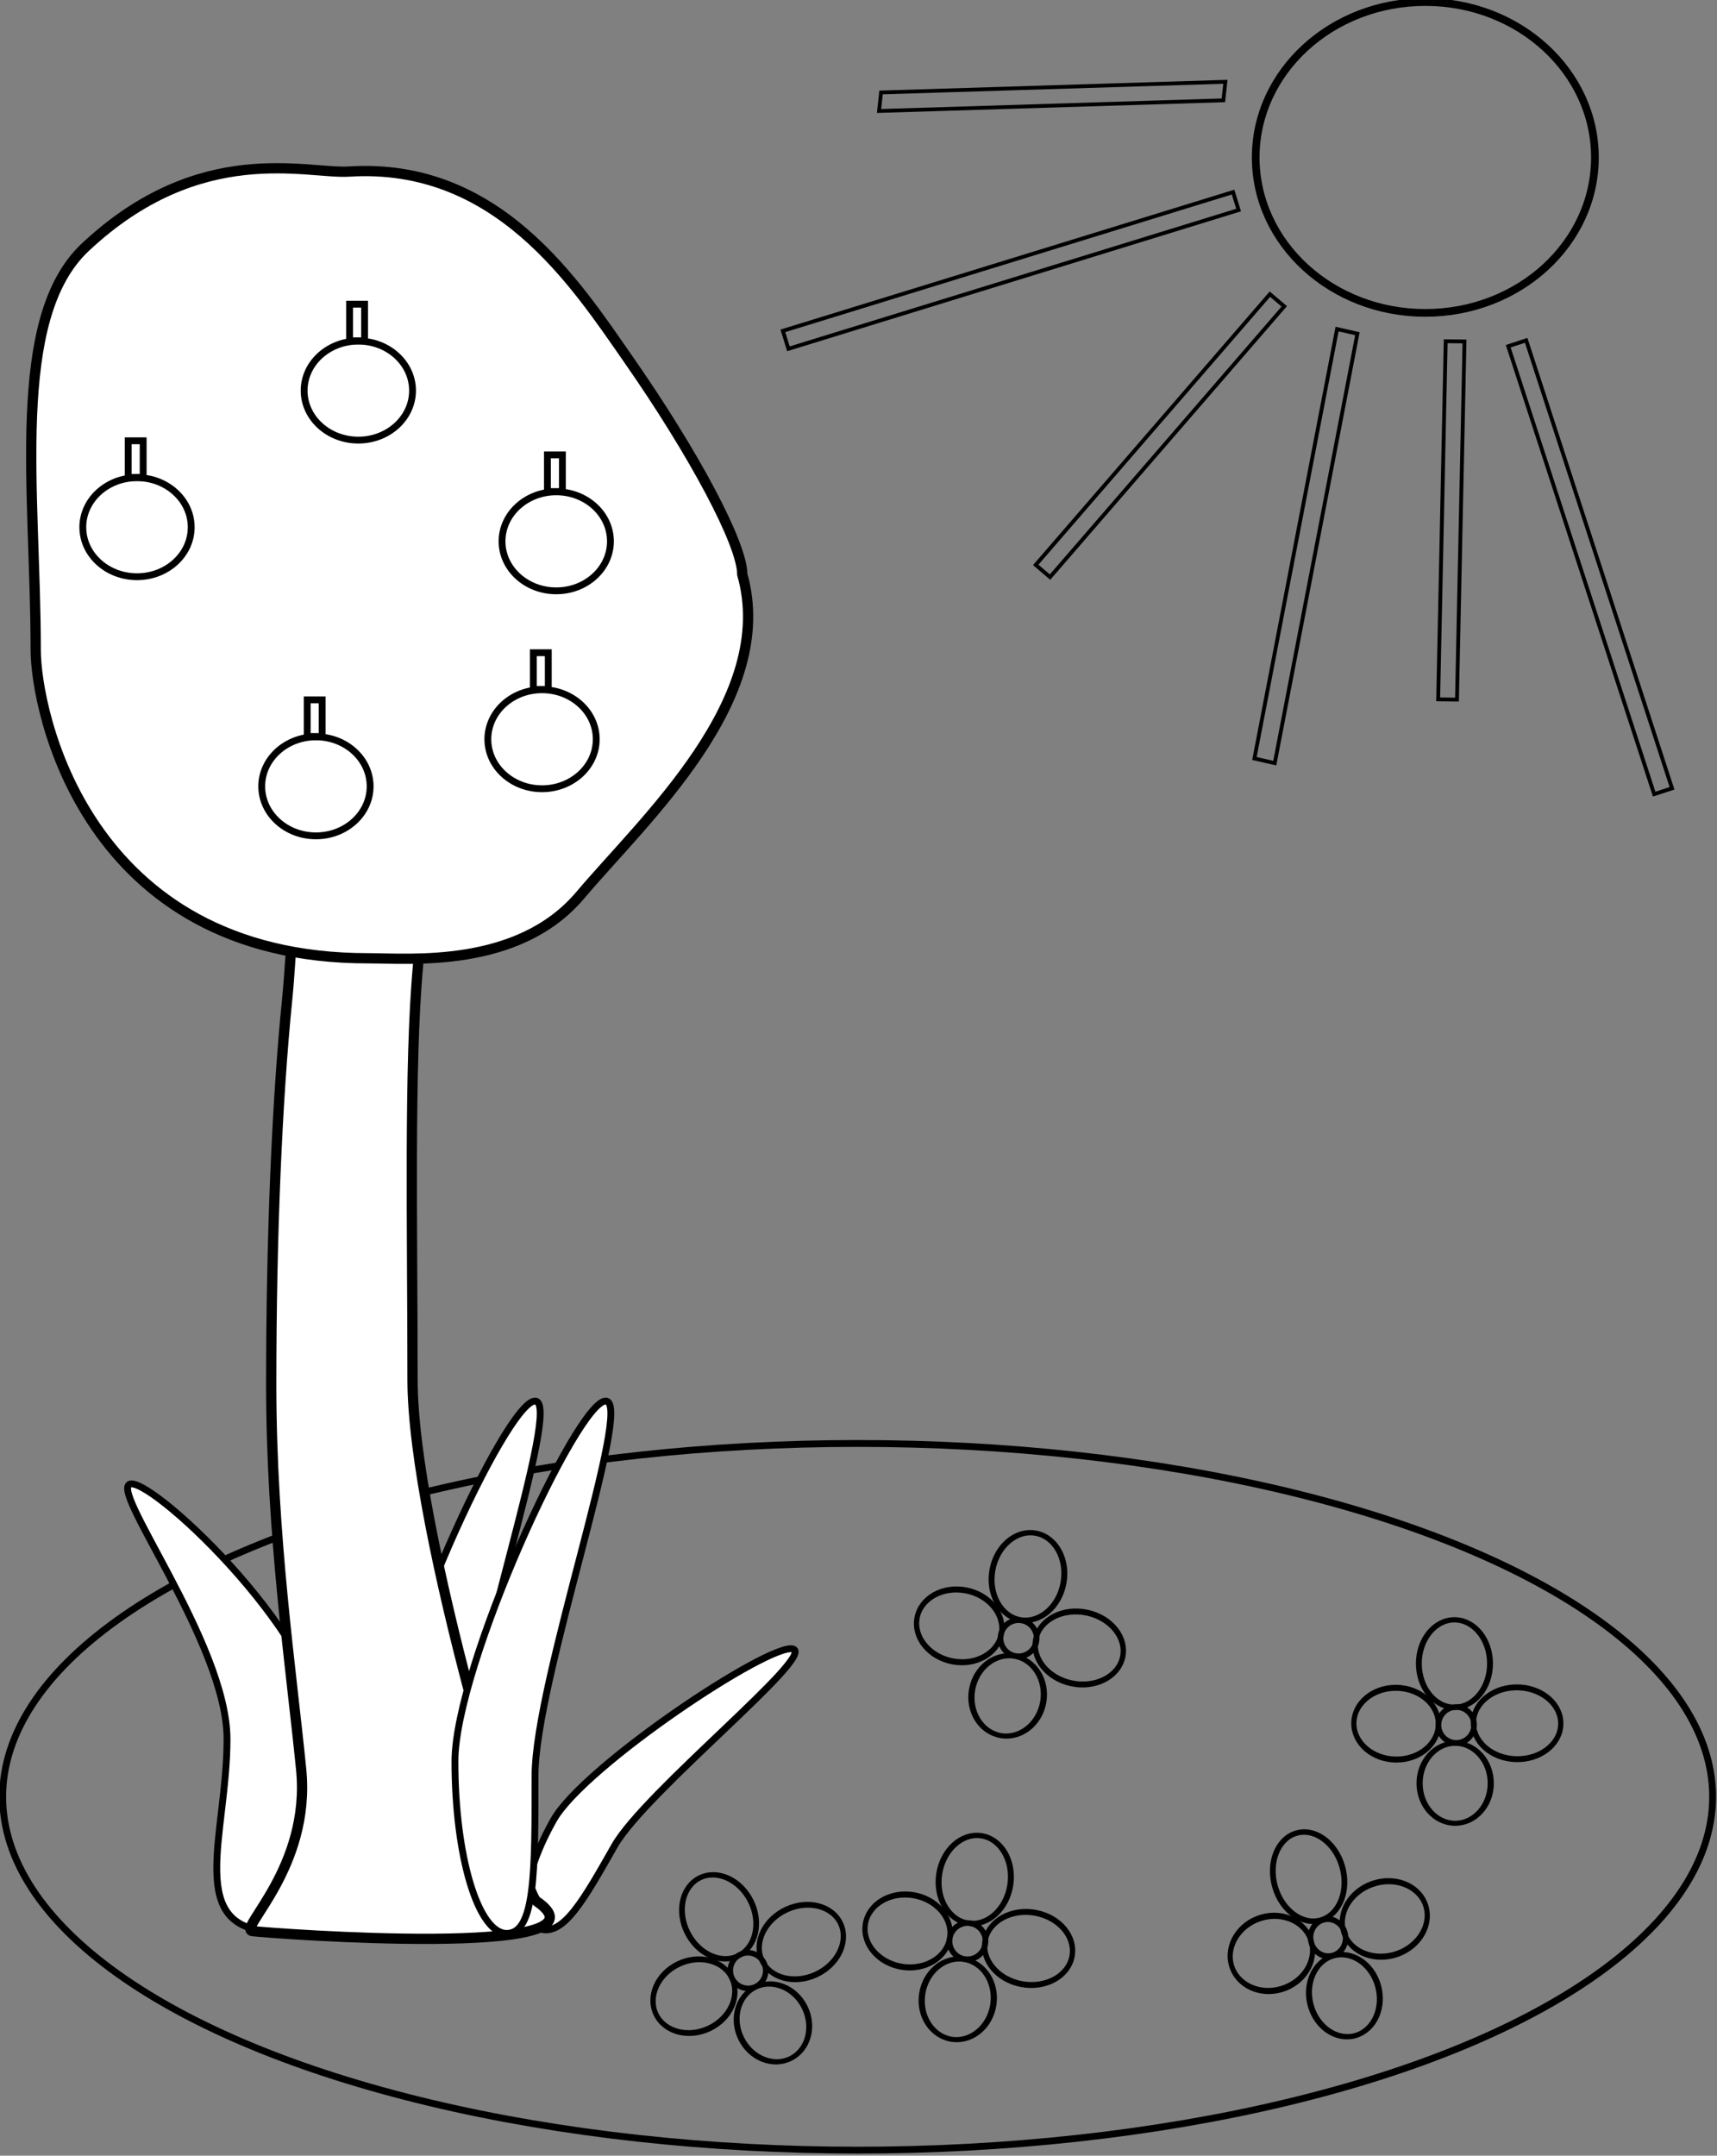 <svg xmlns="http://www.w3.org/2000/svg" width="248.227" height="311.63" viewBox="0 0 65.677 82.452"><rect x="0" y="0" width="65.677" height="82.452" fill="#808080" stroke="none"/><g transform="matrix(3.27 0 0 3.27 -186.074 -493.787)" stroke="#000"><ellipse ry="4.133" rx="10.001" cy="172.022" cx="66.936" fill="none" stroke-width=".08"/><g fill="none"><g transform="matrix(.016 -.005 .005 .017 59.99 160.297)" stroke-width="3.804"><circle cx="487.431" cy="929.995" r="12.237"/><ellipse transform="matrix(1 0 0 .886 692.397 301.33)" cx="-205.986" cy="661.805" rx="24.474" ry="33.651" stroke-width="4.041"/><ellipse transform="matrix(.011 -1 .864 .012 -123.177 714.808)" cx="-205.986" cy="661.805" rx="24.474" ry="33.651" stroke-width="4.094"/><ellipse transform="matrix(.053 -1 .892 .037 -50.355 698.89)" cx="-205.986" cy="661.805" rx="24.474" ry="33.651" stroke-width="4.024"/><ellipse transform="matrix(1 0 0 .811 692.907 433.046)" cx="-205.986" cy="661.805" rx="24.474" ry="33.651" stroke-width="4.226"/></g><g transform="matrix(.024 -.012 .012 .024 46.333 156.546)" stroke-width="2.406"><circle transform="matrix(.63 0 0 .635 45.116 315.078)" cx="487.431" cy="929.995" r="12.237" stroke-width="3.804"/><ellipse transform="matrix(.63 0 0 .563 481.167 506.418)" cx="-205.986" cy="661.805" rx="24.474" ry="33.651" stroke-width="4.041"/><ellipse transform="matrix(.007 -.635 .544 .008 -32.457 768.97)" cx="-205.986" cy="661.805" rx="24.474" ry="33.651" stroke-width="4.094"/><ellipse transform="matrix(.033 -.635 .562 .023 13.404 758.862)" cx="-205.986" cy="661.805" rx="24.474" ry="33.651" stroke-width="4.024"/><ellipse transform="matrix(.63 0 0 .515 481.488 590.055)" cx="-205.986" cy="661.805" rx="24.474" ry="33.651" stroke-width="4.226"/></g><g transform="matrix(.017 .003 -.003 .017 63.322 152.895)" stroke-width="3.804"><circle cx="487.431" cy="929.995" r="12.237"/><ellipse transform="matrix(1 0 0 .886 692.397 301.33)" cx="-205.986" cy="661.805" rx="24.474" ry="33.651" stroke-width="4.041"/><ellipse transform="matrix(.011 -1 .864 .012 -123.177 714.808)" cx="-205.986" cy="661.805" rx="24.474" ry="33.651" stroke-width="4.094"/><ellipse transform="matrix(.053 -1 .892 .037 -50.355 698.89)" cx="-205.986" cy="661.805" rx="24.474" ry="33.651" stroke-width="4.024"/><ellipse transform="matrix(1 0 0 .811 692.907 433.046)" cx="-205.986" cy="661.805" rx="24.474" ry="33.651" stroke-width="4.226"/></g><g transform="matrix(.027 .004 -.004 .027 62.334 147.85)" stroke-width="2.406"><circle transform="matrix(.63 0 0 .635 45.116 315.078)" cx="487.431" cy="929.995" r="12.237" stroke-width="3.804"/><ellipse transform="matrix(.63 0 0 .563 481.167 506.418)" cx="-205.986" cy="661.805" rx="24.474" ry="33.651" stroke-width="4.041"/><ellipse transform="matrix(.007 -.635 .544 .008 -32.457 768.97)" cx="-205.986" cy="661.805" rx="24.474" ry="33.651" stroke-width="4.094"/><ellipse transform="matrix(.033 -.635 .562 .023 13.404 758.862)" cx="-205.986" cy="661.805" rx="24.474" ry="33.651" stroke-width="4.024"/><ellipse transform="matrix(.63 0 0 .515 481.488 590.055)" cx="-205.986" cy="661.805" rx="24.474" ry="33.651" stroke-width="4.226"/></g><g transform="matrix(.027 0 0 .027 64.429 146.73)" stroke-width="2.406"><circle transform="matrix(.63 0 0 .635 45.116 315.078)" cx="487.431" cy="929.995" r="12.237" stroke-width="3.804"/><ellipse transform="matrix(.63 0 0 .563 481.167 506.418)" cx="-205.986" cy="661.805" rx="24.474" ry="33.651" stroke-width="4.041"/><ellipse transform="matrix(.007 -.635 .544 .008 -32.457 768.97)" cx="-205.986" cy="661.805" rx="24.474" ry="33.651" stroke-width="4.094"/><ellipse transform="matrix(.033 -.635 .562 .023 13.404 758.862)" cx="-205.986" cy="661.805" rx="24.474" ry="33.651" stroke-width="4.024"/><ellipse transform="matrix(.63 0 0 .515 481.488 590.055)" cx="-205.986" cy="661.805" rx="24.474" ry="33.651" stroke-width="4.226"/></g></g><g fill="none"><ellipse cx="73.576" cy="152.847" rx="1.984" ry="1.818" stroke-width=".09"/><path stroke-width=".045" d="M74.546 155.055l.21-.069 1.706 5.24-.209.068z"/><path transform="matrix(-.108 .994 -1 .031 0 0)" stroke-width=".045" d="M155.625-88.045h.218v4.028h-.218z"/><path stroke-width=".045" d="M71.327 153.252l.065.21-5.266 1.623-.065-.21z"/><path transform="matrix(1 .012 -.021 1 0 0)" stroke-width=".045" d="M77.05 154.072h.22v4.189h-.22z"/><path transform="matrix(.975 .222 -.189 .982 0 0)" stroke-width=".045" d="M100.565 134.958h.244v5.115h-.244z"/><path transform="matrix(.762 .648 -.654 .756 0 0)" stroke-width=".045" d="M155.278 71.198h.22v4.189h-.22z"/></g><path d="M62.335 171.774c0 1.11.004 1.846-.33 1.846-.335 0-.607-.901-.607-2.012 0-1.11 1.429-4.215 1.764-4.215.334 0-.827 3.27-.827 4.38zM60.715 171.347c0 1.129-.258 2.25-.578 2.25-1.09 0-.578-1.121-.578-2.25s-1.436-2.985-1.117-2.985c.319 0 2.273 1.856 2.273 2.985zM64.092 172.595c-.359.631-.593 1.05-.866.975-.273-.076-.203-.648.155-1.28.358-.63 2.526-2.073 2.799-1.997.273.075-1.73 1.672-2.088 2.302z" fill="#fff" fill-rule="evenodd" stroke-width=".08"/><path d="M61.729 167.145c0 1.757 1.297 5.993 1.45 6.098.995.68-3.107.377-3.323.35-.174-.023.686-.741.57-1.893-.114-1.152-.35-2.743-.35-4.5 0-1.756.07-3.347.186-4.499.114-1.152.135-3.766.31-3.766s1.38 1.595 1.22 3.38c-.105 1.153-.063 3.074-.063 4.83z" fill="#fff" fill-rule="evenodd" stroke-width=".12"/><path d="M65.586 157.723c.413 1.46-1.151 2.871-1.895 3.753-.726.86-1.991.738-2.485.738-1.652 0-2.623-.724-3.181-1.537-.559-.813-.704-1.715-.704-2.072 0-1.845-.31-3.873.58-4.708 1.344-1.26 2.59-.854 3.084-.885 1.734-.11 2.643 1.297 3.27 2.198.762 1.093 1.331 2.156 1.331 2.513z" fill="#fff" fill-rule="evenodd" stroke-width=".12"/><ellipse cx="63.41" cy="157.337" rx=".634" ry=".579" fill="none" stroke-width=".08"/><path fill="none" stroke-width=".08" d="M63.307 156.326h.175v.429h-.175z"/><ellipse cx="61.095" cy="155.574" rx=".634" ry=".579" fill="none" stroke-width=".08"/><path fill="none" stroke-width=".08" d="M60.993 154.563h.175v.429h-.175z"/><ellipse cx="60.599" cy="160.203" rx=".634" ry=".579" fill="#fff" fill-rule="evenodd" stroke-width=".08"/><path fill="#fff" stroke-width=".08" d="M60.497 159.191h.175v.429h-.175z"/><ellipse cx="58.506" cy="157.172" rx=".634" ry=".579" fill="none" stroke-width=".08"/><path fill="none" stroke-width=".08" d="M58.403 156.161h.175v.429h-.175z"/><ellipse cx="63.244" cy="159.652" rx=".634" ry=".579" fill="none" stroke-width=".08"/><path fill="none" stroke-width=".08" d="M63.142 158.64h.175v.429h-.175z"/><path d="M63.162 171.774c0 1.11.004 1.846-.331 1.846s-.606-.901-.606-2.012c0-1.11 1.429-4.215 1.763-4.215.335 0-.826 3.27-.826 4.38z" fill="#fff" fill-rule="evenodd" stroke-width=".08"/></g></svg>